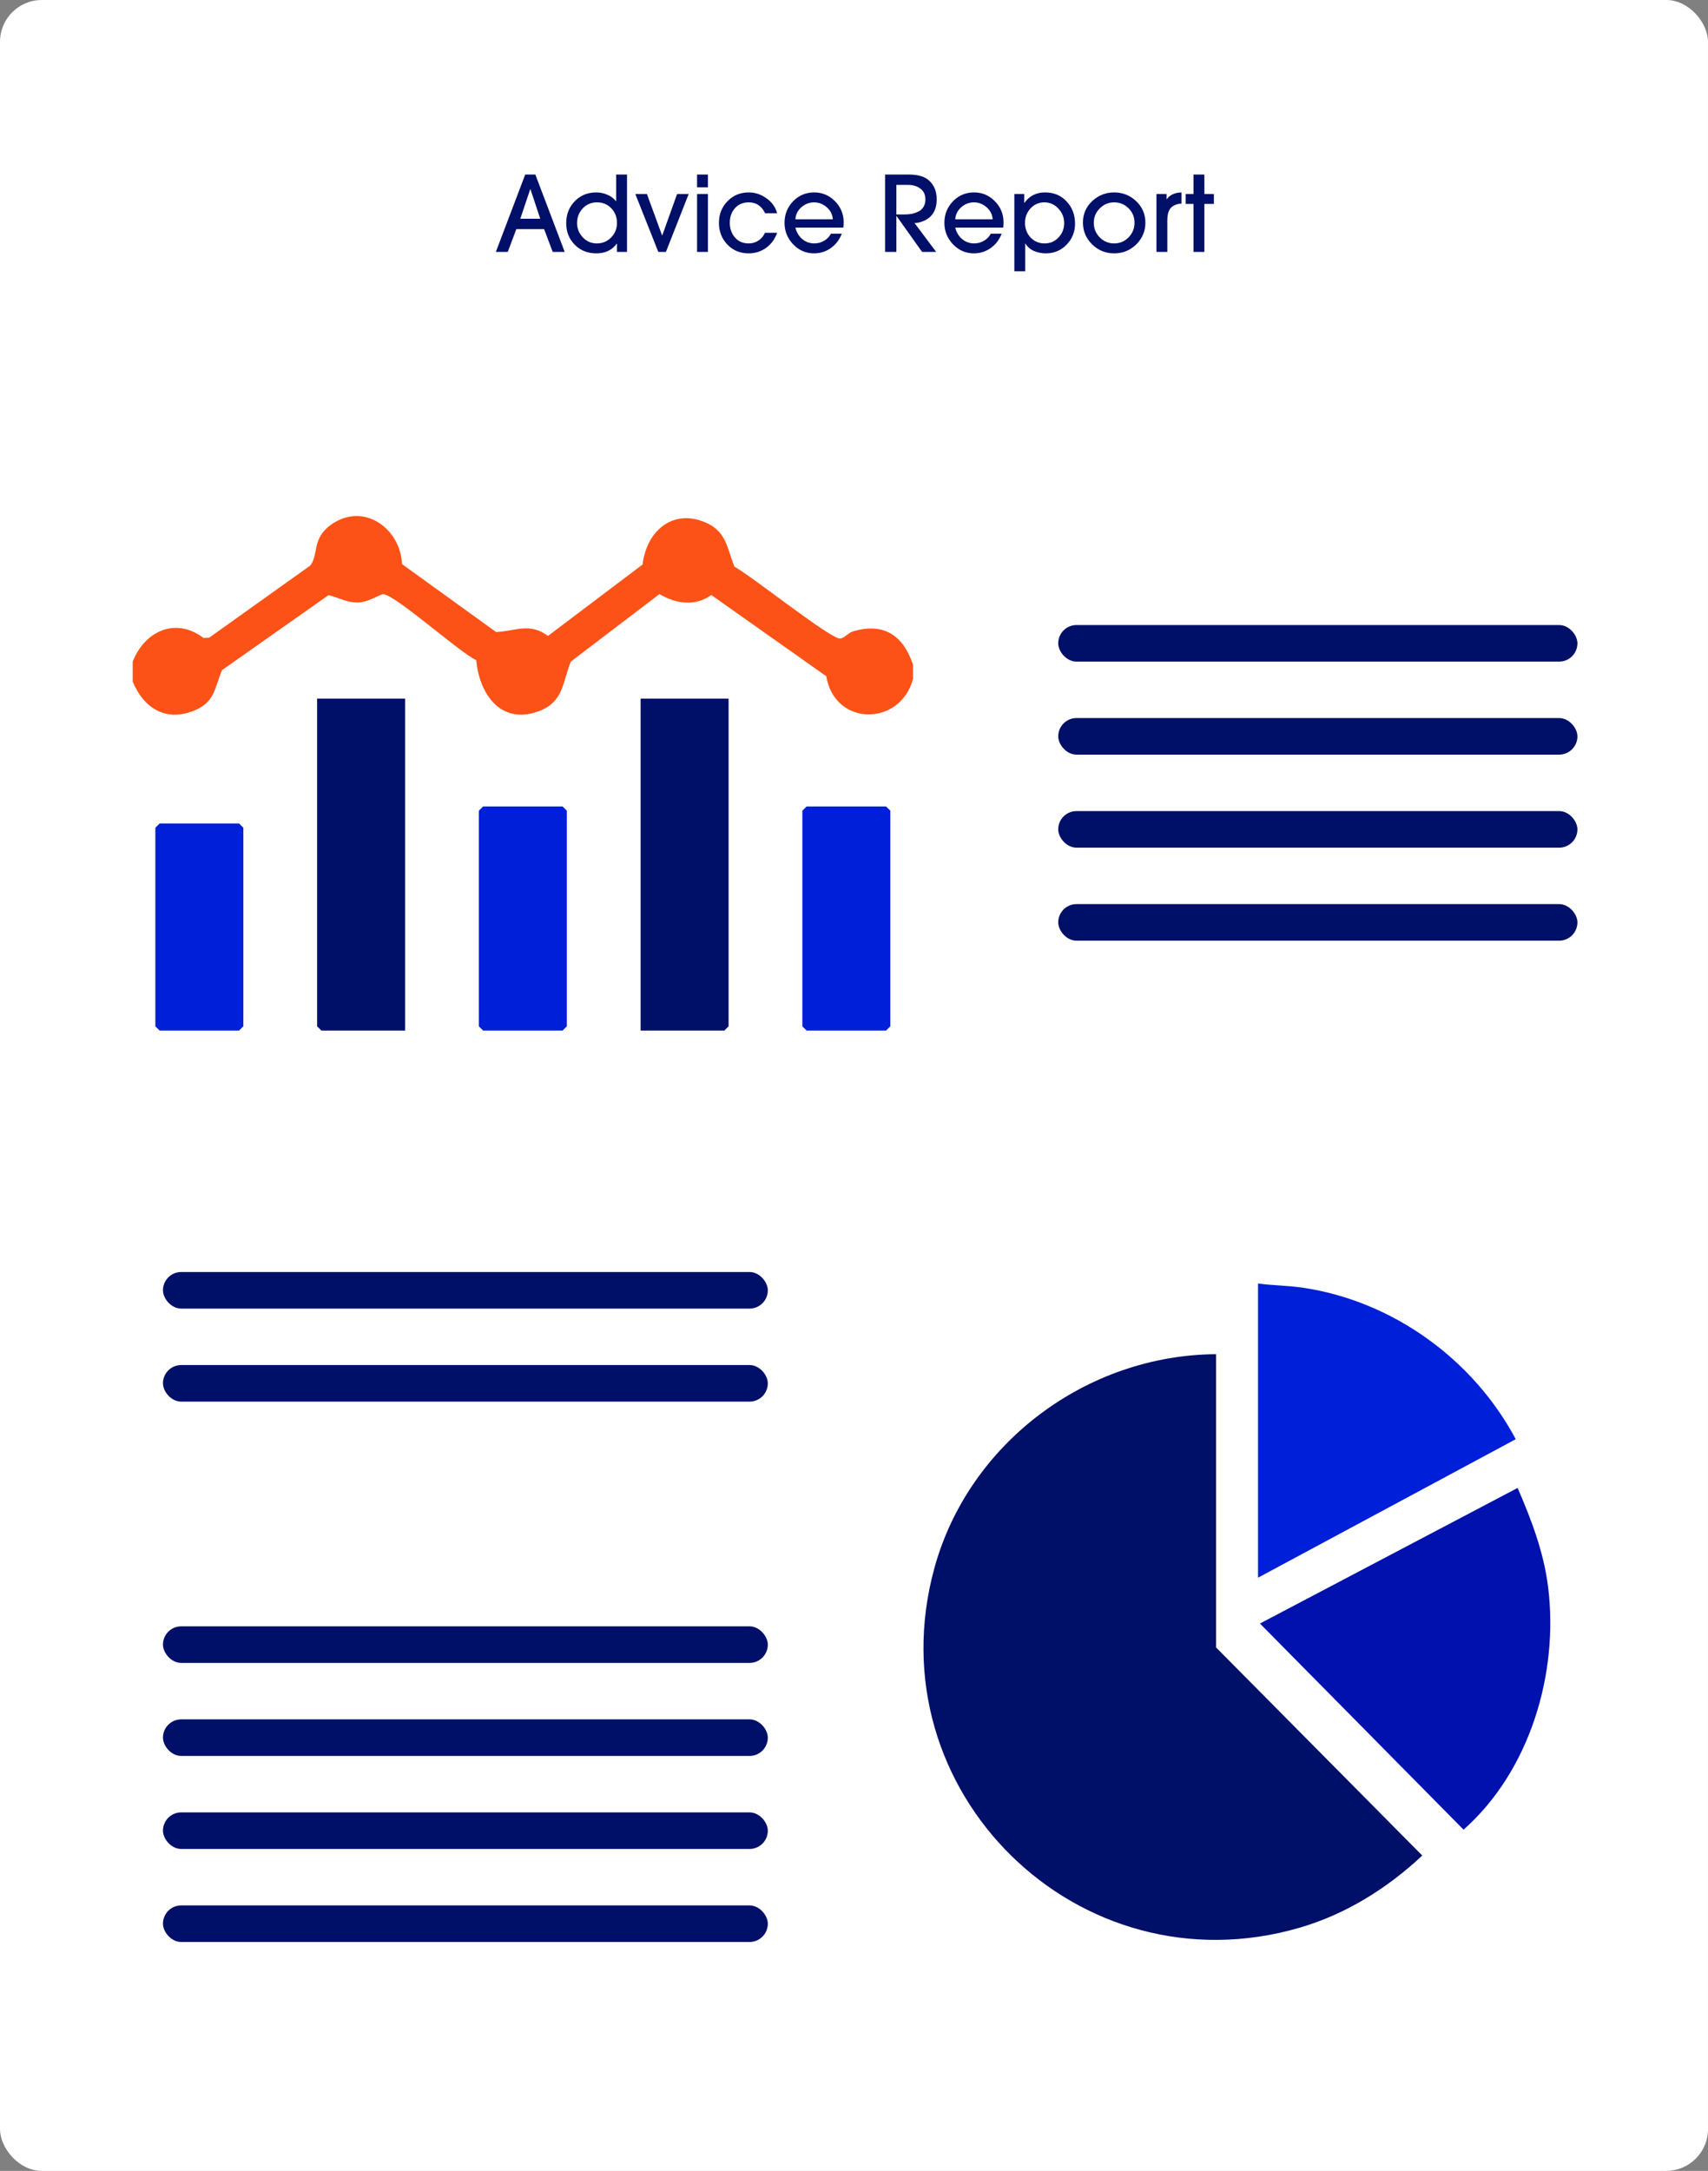 <svg width="1635" height="2077" viewBox="0 0 1635 2077" fill="none" xmlns="http://www.w3.org/2000/svg">
<rect x="0" y="0" width="1635" height="2077" fill="#808080" stroke="none"/>
<rect width="1635" height="2077" rx="40" fill="white"/>
<g clip-path="url(#clip0_307_199)">
<path d="M127 633.143V492H874V635.857C864.493 607.737 845.967 595.251 816.413 604.1C812.148 605.376 808.183 610.506 804.325 610.913C795.497 611.836 717.836 549.76 702.978 542.133C695.834 523.784 695.263 508.15 674.891 499.627C643.354 486.409 618.716 508.639 615.131 540.07L524.567 608.389C506.748 595.279 493.845 603.829 474.885 604.67L384.864 539.69C383.207 504.974 347.786 480.301 317.336 501.69C298.022 515.261 305.384 530.489 296.99 541.074L200.179 610.126L194.855 610.37C167.854 589.85 138.219 604.127 127 633.116L127 633.143Z" fill="white"/>
<path d="M127 633.143C138.219 604.155 167.854 589.877 194.855 610.397L200.179 610.153L296.99 541.102C305.384 530.489 297.995 515.289 317.336 501.717C347.786 480.329 383.207 505.002 384.864 539.717L474.885 604.697C493.845 603.856 506.748 595.306 524.567 608.416L615.131 540.097C618.743 508.666 643.381 486.463 674.891 499.655C695.263 508.177 695.807 523.785 702.978 542.16C717.863 549.815 795.497 611.863 804.325 610.94C808.183 610.533 812.176 605.403 816.413 604.127C845.967 595.306 864.493 607.792 874 635.885V649.456C861.994 695.11 799.083 695.463 790.934 646.959L680.921 569.303C665.112 580.405 647.184 577.799 631.293 568.38L546.461 632.953C538.203 653.555 539.453 671.795 515.386 680.589C479.53 693.699 458.831 664.222 455.897 631.623C439.49 623.942 379.16 569.602 366.991 568.516C364.057 568.245 353.029 576.143 342.951 576.387C331.406 576.659 324.724 571.8 314.429 569.439L212.457 641.205C205.014 659.77 205.367 672.69 183.989 680.589C157.613 690.36 137.159 676.68 127.027 652.17V633.17L127 633.143Z" fill="#FC5217"/>
<path d="M387.771 668.428V985.999H307.638L303.563 981.928V668.428H387.771Z" fill="#000F68"/>
<path d="M697.436 668.428V981.928L693.362 985.999H613.229V668.428H697.436Z" fill="#000F68"/>
<path d="M462.471 771.572H538.529L542.604 775.644V981.929L538.529 986.001H462.471L458.396 981.929V775.644L462.471 771.572Z" fill="#001FD8"/>
<path d="M772.137 771.572H848.195L852.269 775.644V981.929L848.195 986.001H772.137L768.062 981.929V775.644L772.137 771.572Z" fill="#001FD8"/>
<path d="M152.806 787.857H228.864L232.938 791.929V981.929L228.864 986H152.806L148.731 981.929V791.929L152.806 787.857Z" fill="#001FD8"/>
</g>
<path d="M540.567 241H529.067L520.867 219.2H494.267L486.067 241H474.667L502.767 167H512.467L540.567 241ZM517.167 209.3L507.767 181H507.567L498.067 209.3H517.167ZM600.211 241H590.611V233.1H590.411C585.944 239.3 579.411 242.4 570.811 242.4C562.544 242.4 555.678 239.667 550.211 234.2C544.744 228.667 542.011 221.767 542.011 213.5C542.011 205.167 544.711 198.2 550.111 192.6C555.578 186.933 562.478 184.1 570.811 184.1C574.478 184.1 577.978 184.833 581.311 186.3C584.711 187.7 587.478 189.733 589.611 192.4H589.811V167H600.211V241ZM590.611 213.4C590.611 207.8 588.811 203.1 585.211 199.3C581.611 195.5 577.011 193.6 571.411 193.6C566.011 193.6 561.478 195.533 557.811 199.4C554.211 203.267 552.411 207.933 552.411 213.4C552.411 218.667 554.244 223.233 557.911 227.1C561.578 230.967 566.044 232.9 571.311 232.9C576.711 232.9 581.278 231 585.011 227.2C588.744 223.4 590.611 218.8 590.611 213.4ZM659.263 185.6L637.463 241H630.163L608.163 185.6H619.263L633.763 225.2H633.963L648.163 185.6H659.263ZM677.674 179.2H667.274V167H677.674V179.2ZM677.674 241H667.274V185.6H677.674V241ZM743.902 222.7C741.836 228.7 738.336 233.5 733.402 237.1C728.536 240.633 722.936 242.4 716.602 242.4C708.469 242.4 701.702 239.6 696.302 234C690.902 228.333 688.202 221.4 688.202 213.2C688.202 205.067 690.902 198.2 696.302 192.6C701.769 186.933 708.569 184.1 716.702 184.1C722.836 184.1 728.502 185.967 733.702 189.7C738.969 193.433 742.369 198.2 743.902 204H732.402C729.069 197.067 723.869 193.6 716.802 193.6C711.269 193.6 706.836 195.467 703.502 199.2C700.236 202.933 698.602 207.6 698.602 213.2C698.602 218.667 700.236 223.333 703.502 227.2C706.836 231 711.202 232.9 716.602 232.9C720.136 232.9 723.269 232 726.002 230.2C728.736 228.4 730.836 225.9 732.302 222.7H743.902ZM807.598 212.6C807.598 214.333 807.498 216.067 807.298 217.8H761.398C762.464 222.2 764.631 225.833 767.898 228.7C771.231 231.5 775.131 232.9 779.598 232.9C782.864 232.9 785.931 232.067 788.798 230.4C791.731 228.733 793.931 226.467 795.398 223.6H805.798C803.664 229.267 800.198 233.833 795.398 237.3C790.598 240.7 785.198 242.4 779.198 242.4C771.398 242.4 764.731 239.5 759.198 233.7C753.731 227.9 750.998 221.067 750.998 213.2C750.998 205.133 753.731 198.267 759.198 192.6C764.664 186.933 771.398 184.1 779.398 184.1C787.198 184.1 793.831 186.9 799.298 192.5C804.831 198.1 807.598 204.8 807.598 212.6ZM797.198 209.8C796.931 205.267 794.998 201.433 791.398 198.3C787.864 195.167 783.831 193.6 779.298 193.6C774.764 193.6 770.698 195.167 767.098 198.3C763.564 201.433 761.664 205.267 761.398 209.8H797.198ZM896.65 190.7C896.65 201.567 891.983 208.667 882.65 212C880.05 212.933 877.65 213.4 875.45 213.4L896.15 241H882.65L858.25 206.7H858.05V241H847.25V167H870.15C879.083 167 885.65 169.067 889.85 173.2C894.383 177.533 896.65 183.367 896.65 190.7ZM885.85 190.7C885.85 186.233 884.25 182.833 881.05 180.5C877.917 178.1 874.05 176.9 869.45 176.9H858.05V205.2H865.45C868.117 205.2 870.55 205 872.75 204.6C874.95 204.133 877.083 203.4 879.15 202.4C881.217 201.4 882.85 199.9 884.05 197.9C885.25 195.9 885.85 193.5 885.85 190.7ZM960.625 212.6C960.625 214.333 960.525 216.067 960.325 217.8H914.425C915.492 222.2 917.658 225.833 920.925 228.7C924.258 231.5 928.158 232.9 932.625 232.9C935.892 232.9 938.958 232.067 941.825 230.4C944.758 228.733 946.958 226.467 948.425 223.6H958.825C956.692 229.267 953.225 233.833 948.425 237.3C943.625 240.7 938.225 242.4 932.225 242.4C924.425 242.4 917.758 239.5 912.225 233.7C906.758 227.9 904.025 221.067 904.025 213.2C904.025 205.133 906.758 198.267 912.225 192.6C917.692 186.933 924.425 184.1 932.425 184.1C940.225 184.1 946.858 186.9 952.325 192.5C957.858 198.1 960.625 204.8 960.625 212.6ZM950.225 209.8C949.958 205.267 948.025 201.433 944.425 198.3C940.892 195.167 936.858 193.6 932.325 193.6C927.792 193.6 923.725 195.167 920.125 198.3C916.592 201.433 914.692 205.267 914.425 209.8H950.225ZM1029.09 214C1029.09 221.867 1026.39 228.567 1020.99 234.1C1015.65 239.633 1009.02 242.4 1001.09 242.4C997.085 242.4 993.285 241.633 989.685 240.1C986.152 238.5 983.452 236.133 981.585 233H981.385V259.5H970.985V185.6H980.485V194.1H980.685C985.352 187.433 991.919 184.1 1000.39 184.1C1008.79 184.1 1015.65 186.967 1020.99 192.7C1026.39 198.433 1029.09 205.533 1029.09 214ZM1018.69 213.4C1018.69 208.067 1016.82 203.433 1013.09 199.5C1009.42 195.567 1004.95 193.6 999.685 193.6C994.419 193.6 990.019 195.533 986.485 199.4C982.952 203.267 981.185 207.867 981.185 213.2C981.185 218.667 982.952 223.333 986.485 227.2C990.085 231 994.585 232.9 999.985 232.9C1005.32 232.9 1009.75 231 1013.29 227.2C1016.89 223.4 1018.69 218.8 1018.69 213.4ZM1096.44 213.1C1096.44 221.1 1093.54 228 1087.74 233.8C1081.94 239.533 1074.87 242.4 1066.54 242.4C1058.34 242.4 1051.31 239.533 1045.44 233.8C1039.57 228 1036.64 221.033 1036.64 212.9C1036.64 204.833 1039.57 198.033 1045.44 192.5C1051.37 186.9 1058.41 184.1 1066.54 184.1C1074.74 184.1 1081.77 186.9 1087.64 192.5C1093.51 198.1 1096.44 204.967 1096.44 213.1ZM1080.34 227.1C1084.14 223.167 1086.04 218.5 1086.04 213.1C1086.04 207.7 1084.14 203.1 1080.34 199.3C1076.54 195.5 1071.94 193.6 1066.54 193.6C1061.14 193.6 1056.54 195.533 1052.74 199.4C1048.94 203.2 1047.04 207.8 1047.04 213.2C1047.04 218.6 1048.94 223.233 1052.74 227.1C1056.54 230.967 1061.14 232.9 1066.54 232.9C1071.94 232.9 1076.54 230.967 1080.34 227.1ZM1131.02 194.8C1128.42 194.8 1125.92 195.467 1123.52 196.8C1119.45 198.867 1117.42 203.5 1117.42 210.7V241H1107.02V185.6H1116.72V190.6H1116.92C1119.85 186.467 1124.55 184.3 1131.02 184.1V194.8ZM1162 195.1H1152.9V241H1142.5V195.1H1135V185.6H1142.5V167H1152.9V185.6H1162V195.1Z" fill="#000F68"/>
<path d="M1164.06 1295.63V1576.16L1361.47 1775.28C1328.11 1806.58 1288.28 1831.48 1244.03 1844.35C1032.3 1905.95 836.026 1713.38 894.443 1500.31C927.269 1380.69 1040.14 1296.39 1164.06 1295.63Z" fill="#000F68"/>
<path d="M1452.79 1423.63C1465.97 1454.17 1477.62 1484.55 1481.88 1517.9C1492.39 1601.06 1464.37 1694.49 1401 1750.54L1206.1 1553.31L1452.79 1423.56V1423.63Z" fill="#0011AD"/>
<path d="M1204.27 1509.45V1228.01C1218.36 1229.91 1232.76 1229.91 1246.92 1231.97C1333.21 1244.69 1410.29 1300.58 1450.96 1376.95L1204.27 1509.45Z" fill="#001FD8"/>
<rect x="1013" y="598" width="497" height="35" rx="17.5" fill="#000F68"/>
<rect x="1013" y="687" width="497" height="35" rx="17.5" fill="#000F68"/>
<rect x="1013" y="776" width="497" height="35" rx="17.5" fill="#000F68"/>
<rect x="1013" y="865" width="497" height="35" rx="17.5" fill="#000F68"/>
<rect x="156" y="1556" width="579" height="35" rx="17.5" fill="#000F68"/>
<rect x="156" y="1645" width="579" height="35" rx="17.5" fill="#000F68"/>
<rect x="156" y="1734" width="579" height="35" rx="17.5" fill="#000F68"/>
<rect x="156" y="1823" width="579" height="35" rx="17.5" fill="#000F68"/>
<rect x="156" y="1217" width="579" height="35" rx="17.5" fill="#000F68"/>
<rect x="156" y="1306" width="579" height="35" rx="17.5" fill="#000F68"/>
<defs>
<clipPath id="clip0_307_199">
<rect width="747" height="494" fill="white" transform="translate(127 492)"/>
</clipPath>
</defs>
</svg>
